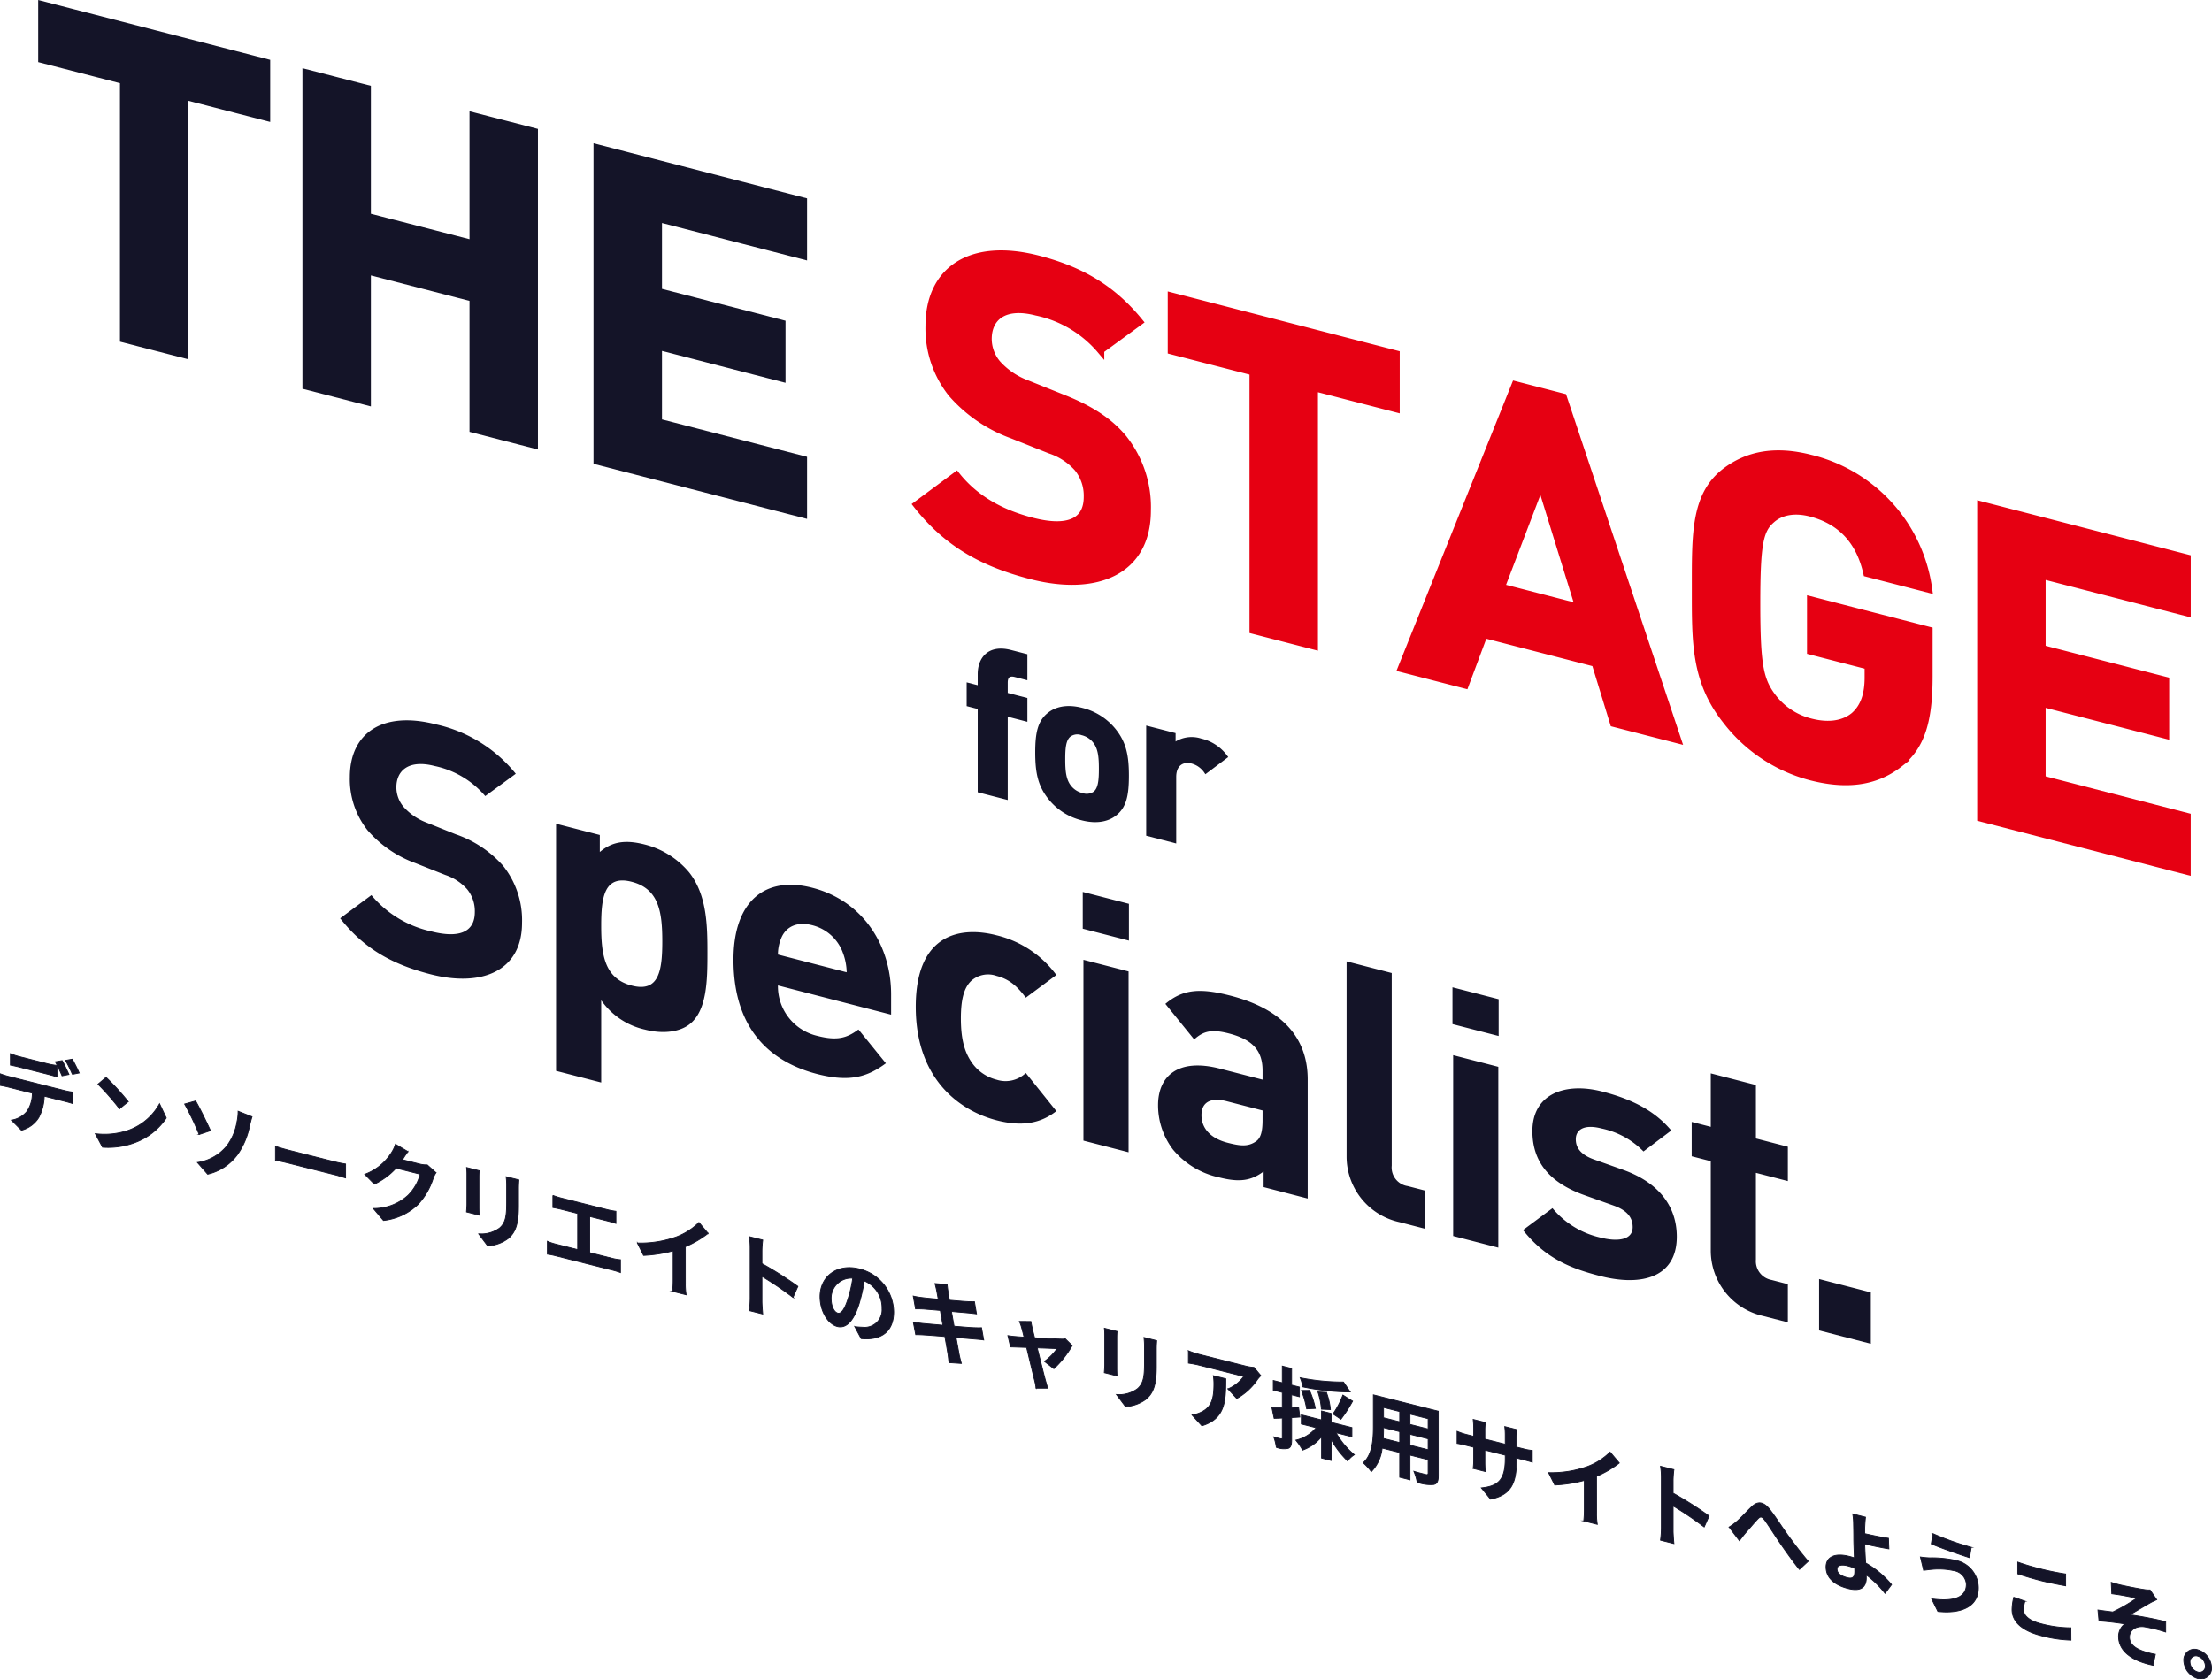 <svg xmlns="http://www.w3.org/2000/svg" viewBox="0 0 373.272 283.443"><path d="M10.968 184.086a11.021 11.021 0 0 0 1.321.244v1.946a20.442 20.442 0 0 0-1.321-.378l-3.5-.881a8.139 8.139 0 0 1-.93 3.611 4.914 4.914 0 0 1-2.916 2.138l-1.7-1.7a4.252 4.252 0 0 0 2.627-1.478 5.424 5.424 0 0 0 .9-3.081L1.463 183.5a21.66 21.66 0 0 0-1.393-.292v-1.958a12.428 12.428 0 0 0 1.393.441zm-7.663-3.966a28.557 28.557 0 0 0-1.553-.347v-1.93a12.006 12.006 0 0 0 1.553.511l4.746 1.2a11.288 11.288 0 0 0 1.567.276v1.93a31.402 31.402 0 0 0-1.567-.44zm7.17 1.463c-.3-.69-.755-1.687-1.147-2.369l1.161-.2c.363.645.87 1.715 1.146 2.339zm1.741-.249a24.546 24.546 0 0 0-1.161-2.359l1.146-.2c.378.662.914 1.741 1.162 2.327zm9.426 9.454a9.75 9.75 0 0 0 5.282-4.49l1.133 2.4a10.893 10.893 0 0 1-5.37 4.184 12.807 12.807 0 0 1-5.384.753l-1.219-2.283a12.454 12.454 0 0 0 5.558-.564zm0-4.848l-1.48 1.2a44.2 44.2 0 0 0-3.628-4.147l1.364-1.153a44.554 44.554 0 0 1 3.744 4.1zm11.371-.113c.726 1.23 1.973 3.834 2.511 5.017l-1.917.64a45.958 45.958 0 0 0-2.452-5.137zm5.267 7.582a9.234 9.234 0 0 0 1.713-4.087 7.962 7.962 0 0 0 .188-1.763l2.351.936c-.173.525-.334 1.218-.434 1.627a12.383 12.383 0 0 1-2.018 4.744 8.7 8.7 0 0 1-5.035 3.325l-1.728-1.977a7.861 7.861 0 0 0 4.963-2.805zm8.208.079c.522.176 1.582.488 2.336.678l7.793 1.963c.668.169 1.32.274 1.7.339v2.349c-.348-.1-1.087-.347-1.7-.5l-7.793-1.963c-.826-.209-1.8-.424-2.336-.515zm27.087 4.446a4.521 4.521 0 0 0-.48.957 11.563 11.563 0 0 1-2.524 4.363A9.92 9.92 0 0 1 64.708 206L63 203.978a8.565 8.565 0 0 0 5.849-2.222 7.911 7.911 0 0 0 2.06-3.567l-4.077-1.027a11.635 11.635 0 0 1-3.657 2.7l-1.625-1.653a9.016 9.016 0 0 0 4.527-3.677 5.486 5.486 0 0 0 .653-1.406l2.119 1.252a13.848 13.848 0 0 0-.885 1.3l-.043.064 2.916.735a4.493 4.493 0 0 0 1.262.139zm7.293-.334c-.029.321-.045.647-.045 1.126v5.058c0 .374.016.961.045 1.314l-2.148-.542c.014-.28.073-.85.073-1.3v-5.043a10.846 10.846 0 0 0-.059-1.153zm6.69 1.551c-.029.412-.058.883-.058 1.482v2.967c0 3.218-.609 4.441-1.684 5.4a6.294 6.294 0 0 1-3.526 1.282l-1.524-2.031a5.22 5.22 0 0 0 3.556-.989c.986-.874 1.174-1.949 1.174-4.284v-2.843a11.572 11.572 0 0 0-.086-1.518zm15.796 13.249a8.483 8.483 0 0 0 1.35.22v2.169a12.872 12.872 0 0 0-1.35-.414l-9.563-2.411a12.6 12.6 0 0 0-1.422-.283v-2.169a8.907 8.907 0 0 0 1.422.478l3.686.929v-6.107l-2.8-.705c-.392-.1-1.015-.227-1.379-.288v-2.051a11.976 11.976 0 0 0 1.379.439l7.895 1.989c.436.11.942.193 1.364.254v2.05c-.435-.141-.944-.3-1.364-.405l-3.062-.771v6.106zm12.3 4.146a11.126 11.126 0 0 0 .131 1.993l-2.293-.578a16.591 16.591 0 0 0 .1-1.935v-4.908a22.875 22.875 0 0 1-4.992.777l-1.045-2.089a17.98 17.98 0 0 0 6.6-1.044 10.8 10.8 0 0 0 3.788-2.428l1.553 1.843a16.769 16.769 0 0 1-3.846 2.248zm18.162 2.437a56.729 56.729 0 0 0-5.239-3.55v4.235c0 .434.073 1.5.132 2.114l-2.265-.571a15.654 15.654 0 0 0 .146-2.043v-8.591a11.389 11.389 0 0 0-.146-1.848l2.265.572a15.585 15.585 0 0 0-.132 1.777v2.2a62.988 62.988 0 0 1 6.066 3.848zm10.428 4.932a12.854 12.854 0 0 0 1.335.1 2.94 2.94 0 0 0 3.265-3.142 4.941 4.941 0 0 0-3-4.679 28.465 28.465 0 0 1-.856 3.81c-.856 2.777-2.105 4.288-3.672 3.893-1.582-.4-2.932-2.549-2.932-5.048 0-3.413 2.888-5.618 6.618-4.678a7.581 7.581 0 0 1 5.805 7.254c0 3.113-1.857 4.86-5.485 4.514zm-1.118-4.771a20.789 20.789 0 0 0 .769-3.4 3.381 3.381 0 0 0-3.642 3.376c0 1.5.58 2.377 1.118 2.513.595.153 1.175-.633 1.755-2.489zM166 226.167c-.377-.064-.971-.11-1.522-.158-.7-.057-1.873-.158-3.15-.272.231 1.286.435 2.341.522 2.827s.247 1.05.378 1.561l-2.09-.137c-.072-.587-.116-1.107-.2-1.563-.072-.452-.261-1.533-.494-2.848-1.48-.119-2.844-.222-3.468-.26s-1.117-.057-1.451-.052l-.407-2.107c.392.083 1.046.158 1.511.215.667.064 2.017.18 3.481.308l-.435-2.5c-1.277-.113-2.394-.2-2.844-.239-.508-.022-.9-.032-1.335-.021l-.391-2.164a13.632 13.632 0 0 0 1.349.235c.508.069 1.625.185 2.873.29-.116-.658-.218-1.177-.261-1.428-.087-.44-.189-.825-.291-1.21l2.046.171c.045.311.088.831.161 1.208.029.217.116.733.232 1.436 1.233.1 2.336.2 2.859.226.463.028 1.015.046 1.364.03l.348 2.048c-.32-.051-.9-.108-1.335-.157l-2.9-.253.45 2.493c1.306.105 2.5.21 3.149.24.566.024 1.1.038 1.48.014zm10.244 3.613a9.06 9.06 0 0 0 2.133-2.155c-.348-.013-1.785-.076-3.353-.127.553 2.189 1.162 4.647 1.394 5.483.087.293.275 1 .391 1.327h-1.973a10.492 10.492 0 0 0-.261-1.367c-.218-.863-.812-3.332-1.335-5.515-1.219-.037-2.279-.08-2.714-.085l-.449-1.909c.463.072.856.125 1.335.157.2.021.724.063 1.392.1a32.995 32.995 0 0 0-.377-1.488 6.969 6.969 0 0 0-.406-1.165l1.944.011c.059.375.145.786.232 1.2l.392 1.552c1.843.1 3.875.212 4.441.22a2.267 2.267 0 0 0 .739-.053l1.162 1.146a16.542 16.542 0 0 1-3.091 3.905zm12.256-5.052c-.029.322-.045.648-.045 1.126v5.059c0 .374.016.961.045 1.312l-2.148-.54c.014-.281.073-.851.073-1.3v-5.044a10.764 10.764 0 0 0-.059-1.152zm6.69 1.552c-.029.412-.059.883-.059 1.482v2.962c0 3.218-.609 4.441-1.683 5.4a6.287 6.287 0 0 1-3.526 1.282l-1.524-2.03a5.224 5.224 0 0 0 3.556-.989c.986-.875 1.174-1.949 1.174-4.284v-2.843a11.4 11.4 0 0 0-.087-1.519zm17.582 5.913a5.148 5.148 0 0 0-.566.635 10.312 10.312 0 0 1-3.5 3.219l-1.5-1.619a6.07 6.07 0 0 0 2.67-2.11l-7.56-1.906c-.611-.153-1.088-.229-1.771-.341v-2.08a12.779 12.779 0 0 0 1.771.595l7.821 1.971a7.163 7.163 0 0 0 1.466.236zm-5.921.527c0 3.712-.072 6.747-4.034 7.933l-1.683-1.845a4.4 4.4 0 0 0 1.524-.441c1.842-.851 2.191-2.351 2.191-4.8a8.977 8.977 0 0 0-.1-1.372zm12.502 6.459c-.463.033-.928.064-1.392.082v3.788c0 .821-.131 1.238-.566 1.412a3.51 3.51 0 0 1-2.018-.179 8.122 8.122 0 0 0-.435-1.756 11.882 11.882 0 0 0 1.2.319c.174.044.247 0 .247-.192v-3.308c-.479.03-.958.044-1.378.057l-.378-1.8c.493.021 1.1.008 1.756.009v-2.589l-1.524-.384v-1.632l1.524.385v-2.813l1.567.394v2.814l1.32.332v1.632l-1.32-.333v2.154l1.175-.047zm6.11 2.647a12.986 12.986 0 0 0 3.077 3.708 4.532 4.532 0 0 0-1.132 1.062 15.617 15.617 0 0 1-2.772-3.631v3.546l-1.625-.41v-3.621a7.088 7.088 0 0 1-3.193 2.278 11.5 11.5 0 0 0-1.146-1.68 6.162 6.162 0 0 0 3.424-2.1l-2.5-.629v-1.542l3.41.859v-1.511l1.625.41v1.511l3.5.881v1.543zm2.394-6.88a39.287 39.287 0 0 1-8-.862 7.728 7.728 0 0 0-.45-1.535 37.014 37.014 0 0 0 7.3.717zm-7.357 2.845a16.374 16.374 0 0 0-.886-3.1l1.365-.015a14.6 14.6 0 0 1 .987 3.047zm2.482.057a11.667 11.667 0 0 0-.581-2.9l1.437.079a11.073 11.073 0 0 1 .668 2.891zm1.959.808a14.69 14.69 0 0 0 1.669-3.186l1.64 1.027a24 24 0 0 1-1.974 3.05zm17.77 10.405c0 .958-.2 1.385-.784 1.508a6.543 6.543 0 0 1-2.785-.387 8.537 8.537 0 0 0-.552-1.845c.813.249 1.771.476 2.032.541s.377.007.377-.263v-2.245l-3.062-.772v4.175l-1.741-.438v-4.175l-2.961-.747a6.653 6.653 0 0 1-1.828 3.984 9.2 9.2 0 0 0-1.365-1.5c1.583-1.4 1.713-4.029 1.713-6.123v-5.343l10.956 2.761zm-6.515-5.578v-1.84l-2.729-.689v.27c0 .479-.014 1.014-.044 1.56zm-2.729-5.925v1.736l2.729.688v-1.737zm7.532 1.9l-3.062-.772v1.737l3.062.772zm0 5.239v-1.841l-3.062-.772v1.841zm15.971-.184a8.7 8.7 0 0 0 1.6.3v1.99c-.32-.11-.827-.254-1.6-.447l-1.074-.271v.494c0 3.711-.87 5.752-4.368 6.458l-1.552-1.9c2.8-.3 4.034-1.288 4.034-4.954v-.57l-3.44-.866v2.036c0 .658.044 1.282.058 1.586l-2.031-.512a12.024 12.024 0 0 0 .087-1.549v-2.036l-1.234-.312a18.66 18.66 0 0 0-1.566-.334v-2.035a10.815 10.815 0 0 0 1.566.529l1.234.311v-1.481a13.459 13.459 0 0 0-.087-1.369l2.06.519a9.106 9.106 0 0 0-.087 1.34v1.46l3.44.865V242.2a10.591 10.591 0 0 0-.088-1.414l2.062.519a12.339 12.339 0 0 0-.088 1.37v1.571zm12.444 10.787a11.22 11.22 0 0 0 .131 1.993l-2.293-.578a16.344 16.344 0 0 0 .1-1.934v-4.909a22.875 22.875 0 0 1-4.993.777l-1.044-2.089a17.954 17.954 0 0 0 6.6-1.045 10.8 10.8 0 0 0 3.787-2.427l1.553 1.842a16.729 16.729 0 0 1-3.846 2.249zm18.163 2.434a56.467 56.467 0 0 0-5.239-3.55v4.236c0 .433.073 1.5.131 2.112l-2.264-.57a15.847 15.847 0 0 0 .145-2.044v-8.589a11.482 11.482 0 0 0-.145-1.848l2.264.57a15.905 15.905 0 0 0-.131 1.778v2.2a63.113 63.113 0 0 1 6.066 3.848zm5.407-.853c.667-.534 1.785-1.779 2.669-2.618 1-.93 1.945-.8 2.99.513.972 1.233 2.118 3.048 2.974 4.223.915 1.262 2.134 2.9 3.513 4.521l-1.48 1.378c-1.031-1.263-2.265-3-3.179-4.334-.9-1.3-1.959-2.993-2.641-3.942-.508-.7-.769-.688-1.19-.255-.566.6-1.6 1.813-2.206 2.5-.333.4-.653.853-.914 1.176l-1.742-2.294a8.53 8.53 0 0 0 1.206-.868zm25.116 12.061a16.072 16.072 0 0 0-3.179-3.12c.015.2.015.363.015.513 0 1.3-.654 2.394-3.062 1.787-2.046-.516-3.729-1.628-3.729-3.648 0-1.541 1.276-2.447 3.918-1.781a8.821 8.821 0 0 1 .855.26c-.043-1.163-.1-2.451-.1-3.229 0-.9-.016-1.784-.029-2.416a10.4 10.4 0 0 0-.146-1.773l2.162.545c-.057.42-.1 1.127-.13 1.7v1.078c1.131.255 2.816.62 4 .785l.073 1.785c-1.2-.185-2.918-.556-4.078-.819.029.9.087 2.087.16 3.2a16.04 16.04 0 0 1 4.368 3.646zm-5.123-4.253a8.722 8.722 0 0 0-1.19-.405c-1.118-.281-1.785-.061-1.785.567 0 .734.725 1.186 1.727 1.439.928.234 1.262-.117 1.262-1.089-.003-.135-.003-.314-.017-.512zm16.766.424a11.861 11.861 0 0 0-3.744-.224c-.421.028-.972.114-1.393.157l-.537-2.246a13.651 13.651 0 0 0 1.568.142 18.757 18.757 0 0 1 4.338.419 4.772 4.772 0 0 1 3.874 4.628c0 3.172-2.843 4.432-6.835 4l-1.044-2.119c3.57.48 5.848-.143 5.848-2.463a2.468 2.468 0 0 0-2.075-2.294zm2.9-3.952l-.291 1.753c-1.683-.544-4.8-1.616-6.457-2.331l.29-1.722a46.685 46.685 0 0 0 6.461 2.3zm9.066 9.093a5.584 5.584 0 0 0-.247 1.435c0 .943.871 1.851 2.946 2.374a19.842 19.842 0 0 0 5.05.688l.014 2.085a21.631 21.631 0 0 1-4.992-.75c-3.293-.83-4.948-2.385-4.948-4.42a8.9 8.9 0 0 1 .29-2.067zm-1.219-6.593c1.074.391 2.409.787 3.918 1.167a45.1 45.1 0 0 0 4.165.84v1.991c-1-.177-2.787-.523-4.151-.866a56.54 56.54 0 0 1-3.932-1.156zm17.147 3.813c.609.154 3.308.7 4.179.814a5.316 5.316 0 0 0 1 .073l1.133 1.647c-.291.136-.828.36-1.118.541-1.03.578-2.452 1.448-3.425 2 1.93.277 4.3.724 6.052 1.166v1.752a22.855 22.855 0 0 0-3.686-.9c-1.321-.139-2.423.542-2.423 1.754 0 1.168.885 1.839 2.176 2.33a13.359 13.359 0 0 0 2.191.581l-.377 1.851c-3.685-.765-5.834-2.443-5.834-4.913a2.655 2.655 0 0 1 1.045-2.071 48.317 48.317 0 0 0-4.354-.512l-.174-1.84c.77.119 1.771.235 2.511.333a28.78 28.78 0 0 0 4.049-2.347c-.58-.1-2.351-.459-2.932-.545-.362-.061-.841-.122-1.291-.189l-.087-1.923c.45.153.871.274 1.365.398zm15.563 13.994a1.8 1.8 0 0 1-2.352 1.833 3.284 3.284 0 0 1-2.336-3.015 1.8 1.8 0 0 1 2.336-1.835 3.27 3.27 0 0 1 2.352 3.017zm-1.045-.263a1.811 1.811 0 0 0-1.307-1.677 1 1 0 0 0-1.291 1.022 1.8 1.8 0 0 0 1.291 1.657.987.987 0 0 0 1.308-1.002z" stroke-width=".14" stroke-miterlimit="10" stroke="#141428" fill="#141428"/><path d="M31.174 16.221v43.625l-10.312-2.661V13.559L7.063 10V.8l37.912 9.78v9.2zm48.673 56.184V50.3l-17.879-4.618v22.11l-10.313-2.661V12.305l10.313 2.661v21.59l17.879 4.614V19.579L90.16 22.24v52.826zm20.926 5.4V24.979l34.8 8.978v9.2L111.09 36.84v12.39l20.848 5.38v9.2l-20.848-5.38v12.836l24.483 6.317v9.2z" stroke-width="1.237" stroke-miterlimit="10" stroke="#141428" fill="#141428"/><path d="M174 97.145c-8.013-2.067-14.1-5.343-19.289-11.951l6.676-4.954c3.339 4.2 7.865 6.48 12.761 7.744 6.083 1.57 9.349.112 9.349-4.117a7.42 7.42 0 0 0-1.63-4.867 10.754 10.754 0 0 0-4.674-3.061l-6.381-2.539a24.686 24.686 0 0 1-10.239-7.019 17.616 17.616 0 0 1-3.783-11.364c0-9.422 6.974-14.226 18.4-11.277 7.272 1.876 12.54 5.016 17.065 10.562l-6.53 4.77a19.359 19.359 0 0 0-10.831-6.431c-5.489-1.417-8.161.935-8.161 4.571a6.526 6.526 0 0 0 1.558 4.186 12.519 12.519 0 0 0 4.9 3.341l6.231 2.5c4.823 1.913 7.865 4.032 10.09 6.685a18.633 18.633 0 0 1 4.081 12.255C193.589 96.412 185.057 100 174 97.145zM221.784 65.4v43.63l-10.312-2.661V62.743l-13.8-3.56v-9.2l37.911 9.783v9.2zm50.528 56.668l-3.112-10.153-18.771-4.844-3.19 8.526-10.757-2.776 19.215-47.868 8.087 2.086 19.29 57.8zM260 81.645l-6.679 17.493 13.133 3.388zm60.464 47.283c-4.229 3.287-9.274 3.617-14.912 2.162a26.4 26.4 0 0 1-14.245-9.463c-5.342-6.72-5.194-13.286-5.194-22.41s-.148-15.768 5.194-19.732c3.709-2.752 8.31-3.643 14.245-2.111a26.39 26.39 0 0 1 19.883 22.046l-10.386-2.68c-1.188-5.278-4.229-8.807-9.5-10.166-2.819-.728-5.119-.208-6.6 1.115-2 1.71-2.521 4.024-2.521 14.189s.519 12.82 2.521 15.563a11.613 11.613 0 0 0 6.6 4.449c3.115.8 5.638.342 7.344-1.073 1.707-1.488 2.375-3.69 2.375-6.435v-2l-9.719-2.507v-8.606l19.958 5.149v7.716c.003 7.638-1.333 11.893-5.043 14.794zm13.802 9.126V85.228l34.8 8.977v9.2l-24.487-6.315v12.39l20.848 5.378v9.2l-20.848-5.378v12.836l24.483 6.316v9.2z" fill="#e60012" stroke="#e60012" stroke-width="1.237" stroke-miterlimit="10"/><path d="M169.765 120.6v14.058l-4.49-1.158v-14.058l-1.866-.482v-3.419l1.866.481v-2.245c0-2.556 1.588-4.736 5.249-3.792l2.556.66v3.8l-1.761-.455c-1.071-.276-1.554.186-1.554 1.223v1.968l3.315.856v3.42zm18.41 16.805c-1.105.889-2.936 1.453-5.595.767a10.024 10.024 0 0 1-5.562-3.646c-1.623-2.111-2.037-4.256-2.037-7.537 0-3.247.414-5.178 2.037-6.452 1.106-.888 2.9-1.462 5.562-.775a10.133 10.133 0 0 1 5.595 3.654c1.623 2.112 2.038 4.257 2.038 7.5 0 3.284-.413 5.216-2.038 6.489zm-3.489-12.264a3.819 3.819 0 0 0-2.106-1.338 2.3 2.3 0 0 0-2.072.26c-.934.692-1.037 2.22-1.037 4.084s.1 3.481 1.037 4.655a3.716 3.716 0 0 0 2.072 1.329 2.383 2.383 0 0 0 2.106-.251c.933-.692 1.037-2.255 1.037-4.12s-.104-3.445-1.037-4.619zm18.791 5.126a4.092 4.092 0 0 0-2.382-1.686c-1.382-.357-2.9.287-2.9 2.567v10.846l-4.49-1.159v-18l4.386 1.131v1.734a4.966 4.966 0 0 1 4.525-.767 7.323 7.323 0 0 1 4.248 2.79z" stroke-width=".576" stroke-miterlimit="10" stroke="#141428" fill="#141428"/><path d="M72.627 164.437C66.3 162.8 61.5 160.218 57.4 155l5.272-3.913a18.167 18.167 0 0 0 10.072 6.113c4.8 1.239 7.381.088 7.381-3.251a5.866 5.866 0 0 0-1.288-3.848 8.513 8.513 0 0 0-3.692-2.417l-5.038-2a19.5 19.5 0 0 1-8.084-5.544 13.9 13.9 0 0 1-2.988-8.972c0-7.44 5.508-11.233 14.528-8.905a23.889 23.889 0 0 1 13.475 8.337l-5.155 3.767a15.287 15.287 0 0 0-8.554-5.078c-4.334-1.119-6.444.739-6.444 3.61a5.158 5.158 0 0 0 1.23 3.305 9.875 9.875 0 0 0 3.868 2.638l4.921 1.973a18.878 18.878 0 0 1 7.966 5.285 14.715 14.715 0 0 1 3.223 9.677c0 8.081-6.738 10.912-15.466 8.66zm43.646 8.508c-1.7 1.262-4.453 1.606-7.44.834a12.223 12.223 0 0 1-7.382-4.95v13.884l-7.616-1.965v-41.712l7.381 1.9v2.871c2.109-1.8 4.394-2.089 7.617-1.258a14.309 14.309 0 0 1 7.44 4.675c3.046 3.832 3.105 9.061 3.105 13.63s-.059 9.832-3.105 12.091zm-9.667-24.111c-4.569-1.179-5.155 2.419-5.155 7.4s.586 8.94 5.155 10.119 5.155-2.478 5.155-7.459-.586-8.881-5.155-10.06zm24.666 17.495a8.6 8.6 0 0 0 6.679 8.52c3.34.861 4.98.347 6.913-1.088l4.628 5.706c-3.1 2.3-6.093 3.231-11.6 1.811-7.206-1.859-14.119-6.924-14.119-19.286 0-9.959 5.391-14.193 13.3-12.152 8.494 2.192 13.3 9.642 13.3 18.02v3.4zm10.9-5.683a7.423 7.423 0 0 0-5.095-4.479c-2.578-.665-4.277.245-5.1 1.849a7.153 7.153 0 0 0-.7 3.1l11.6 2.992a9.825 9.825 0 0 0-.709-3.462zm26.01 28.448c-6.094-1.573-13.651-6.8-13.651-19.165s7.557-13.634 13.651-12.061a17.617 17.617 0 0 1 10.075 6.7l-5.155 3.825c-1.581-2.107-2.929-3.158-4.92-3.671a4.269 4.269 0 0 0-4.336.873c-1.172 1.162-1.7 3.076-1.7 6.3s.527 5.467 1.7 7.235a7.244 7.244 0 0 0 4.336 3.11 4.935 4.935 0 0 0 4.92-1.133l5.155 6.428c-2.694 2.116-5.857 2.647-10.075 1.559zm14.529-32.34v-6.209l7.791 2.01v6.21zm.117 35.767V162l7.616 1.965v30.522zm30.405 7.846v-2.637c-2.051 1.522-3.984 1.9-7.5 1a13.879 13.879 0 0 1-7.792-4.7 12.354 12.354 0 0 1-2.519-7.505c0-4.862 3.34-7.985 10.428-6.155l7.206 1.859V180.7c0-3.339-1.641-5.227-5.683-6.27-2.929-.755-4.277-.4-5.858 1.008l-4.863-6c2.988-2.51 5.918-2.692 11.014-1.377 8.554 2.207 13.006 6.989 13.006 14.136v20.1zm-.176-12.934l-6.035-1.558c-2.753-.71-4.276.186-4.276 2.354 0 2.108 1.406 3.878 4.394 4.648 2.109.545 3.456.717 4.8-.225.821-.549 1.114-1.7 1.114-3.579zm23.084 18.845a11.332 11.332 0 0 1-8.905-11.027v-32.983l7.617 1.965v32.515a3.171 3.171 0 0 0 2.694 3.448l2.928.756v6.448zm8.964-33.424v-6.209l7.791 2.01v6.21zm.117 35.767V178.1l7.616 1.965v30.522zM270 215.366c-4.805-1.239-9.139-2.884-13-7.749l4.978-3.695a14.676 14.676 0 0 0 8.143 4.972c2.636.68 5.39.513 5.39-1.773 0-1.523-.82-2.789-3.221-3.643l-4.8-1.708c-5.508-1.948-8.9-5.227-8.9-10.852 0-6.327 5.565-8.289 11.775-6.687 4.745 1.225 8.729 3.073 11.658 6.582l-4.687 3.536a13.812 13.812 0 0 0-7.088-3.879c-3.047-.786-4.335.288-4.335 1.811 0 1.113.468 2.523 3.163 3.452l4.8 1.708c6.035 2.144 9.081 6.152 9.081 11.307-.007 6.738-5.749 8.478-12.957 6.618zm27.538 6.755a11.309 11.309 0 0 1-8.846-11.013v-15.114l-3.222-.831v-5.8l3.222.831v-9.022l7.616 1.965v9.022l5.389 1.391v5.8l-5.389-1.391v14.646a3.223 3.223 0 0 0 2.636 3.434l2.753.711v6.444zm9.433 2.434v-8.671l8.729 2.253v8.67z" fill="#141428"/></svg>